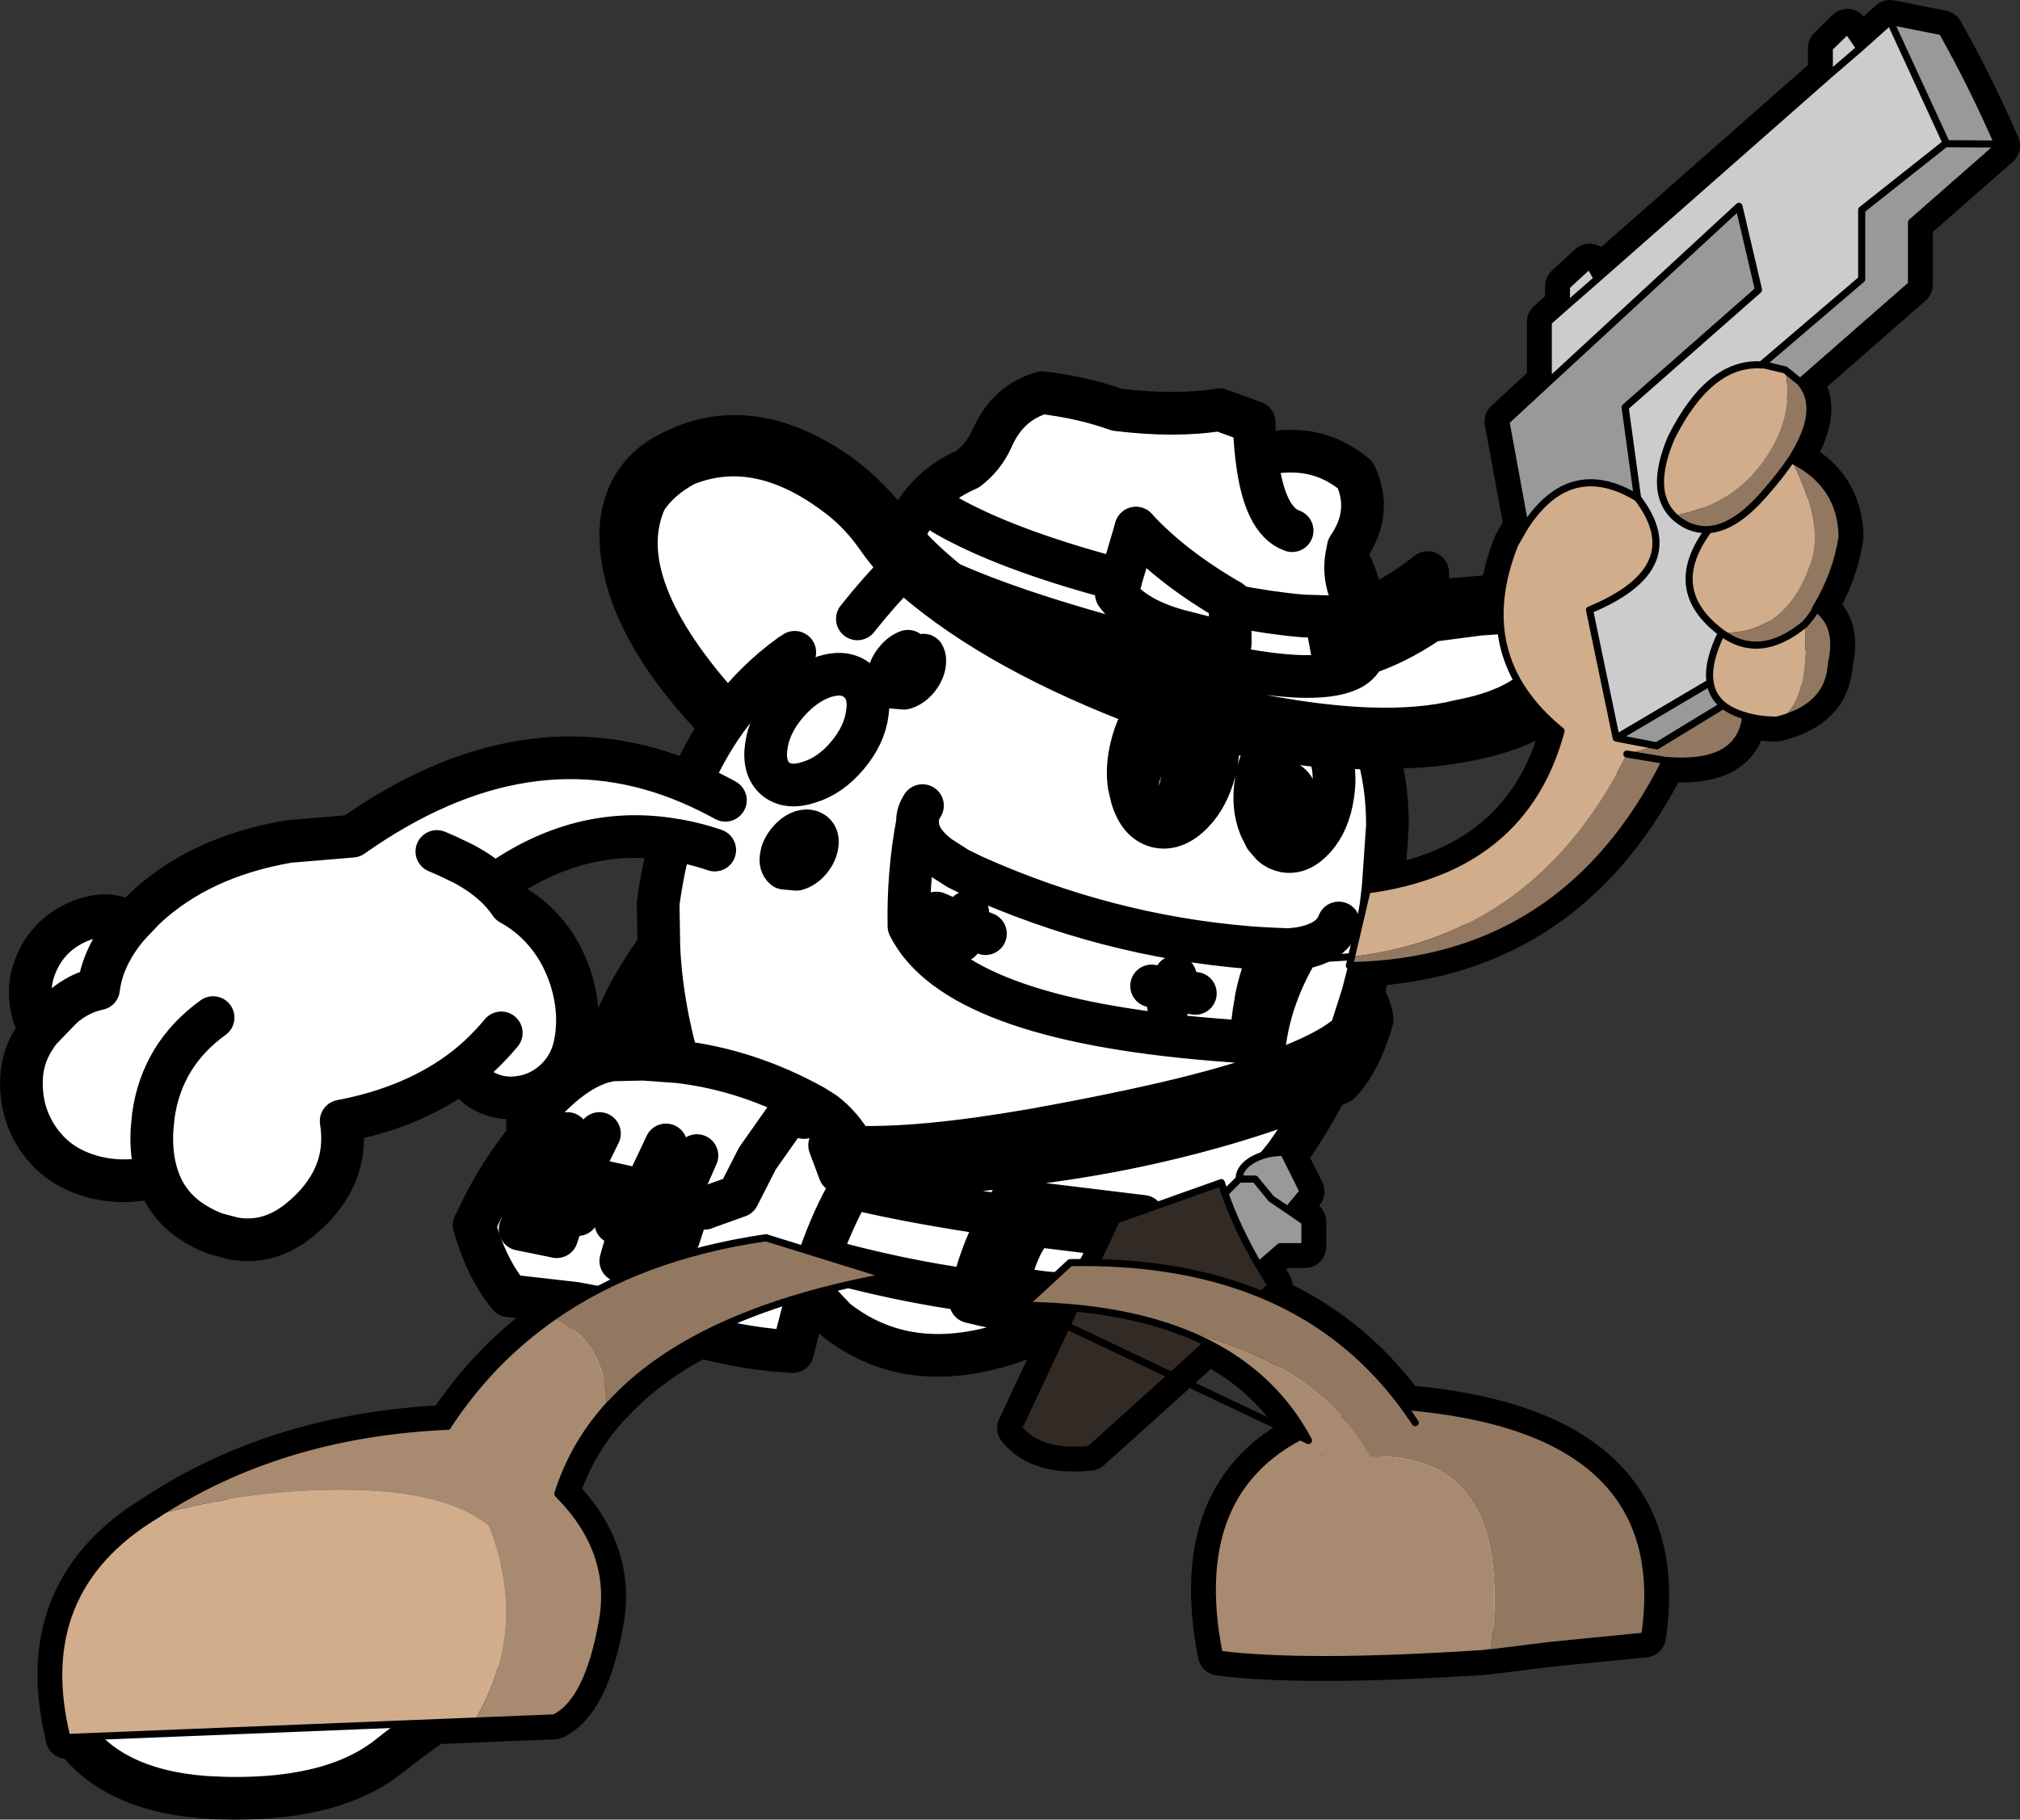 <?xml version="1.0" encoding="UTF-8" standalone="no"?>
<svg xmlns:xlink="http://www.w3.org/1999/xlink" height="255.8px" width="283.9px" xmlns="http://www.w3.org/2000/svg">
  <rect width="100%" height="100%" fill="#333333" stroke="none"/>
  <g transform="matrix(1.0, 0.0, 0.0, 1.0, 116.4, 189.5)">
    <path d="M-5.25 -97.45 Q-10.25 -93.85 -14.0 -88.85 L-15.0 -87.45 Q-29.4 -102.3 -29.15 -114.85 -28.85 -121.3 -24.0 -124.8 -12.0 -132.45 1.75 -122.65 5.7 -119.75 9.7 -114.55 L10.4 -113.75 Q11.5 -116.8 13.45 -119.05 15.85 -121.95 19.6 -123.55 21.8 -125.2 23.0 -127.8 25.2 -132.9 30.1 -134.3 35.85 -133.6 40.6 -131.9 48.8 -130.9 55.0 -131.9 L59.85 -130.15 Q59.95 -127.55 60.2 -125.4 68.35 -127.6 74.1 -122.7 76.5 -117.5 73.1 -112.55 L72.85 -111.25 Q74.55 -108.15 75.15 -104.4 L75.3 -103.6 Q79.95 -105.6 84.25 -109.0 L84.25 -104.95 94.6 -105.8 Q95.0 -109.25 96.5 -113.0 L97.95 -115.5 95.25 -130.25 101.2 -135.75 101.2 -144.25 103.75 -146.5 103.75 -149.25 107.0 -152.25 108.1 -150.3 140.7 -179.0 140.7 -182.75 143.25 -185.25 145.0 -182.7 149.25 -186.5 156.55 -185.05 Q160.8 -177.5 164.4 -169.25 L164.5 -169.0 152.25 -158.25 152.25 -149.5 136.6 -135.8 Q139.9 -132.0 135.35 -124.9 142.4 -121.45 142.5 -114.0 141.7 -108.8 138.8 -104.0 142.25 -101.6 141.0 -96.25 140.7 -90.05 133.25 -88.25 130.8 -88.3 128.95 -88.85 128.2 -81.7 117.7 -82.6 104.25 -55.7 76.2 -53.85 L75.1 -49.6 Q76.15 -48.25 76.45 -46.15 74.65 -40.1 71.9 -37.3 L70.05 -36.5 Q67.5 -31.5 64.25 -27.0 L66.75 -22.0 64.6 -19.4 67.0 -17.75 67.0 -14.25 63.5 -14.25 60.5 -11.65 62.25 -8.75 60.95 -7.55 Q73.05 -2.5 80.9 8.2 119.1 11.35 114.75 40.5 L101.55 41.8 93.1 42.85 92.1 42.95 Q67.0 44.6 54.95 43.05 50.45 20.25 67.0 12.1 62.25 3.8 53.35 -0.7 L36.75 14.25 Q29.65 14.95 26.75 11.25 L33.85 -3.9 Q30.8 -2.6 27.55 -1.45 11.9 4.55 1.1 -3.95 L-2.35 -7.6 -2.95 -7.45 -5.0 0.5 Q-11.1 0.2 -18.0 -1.6 -25.0 2.05 -29.75 6.95 L-31.15 8.4 Q-35.9 13.8 -38.0 20.5 -30.05 28.5 -31.7 38.2 -33.7 49.7 -38.5 52.0 L-55.4 52.7 Q-58.55 54.85 -61.95 57.55 -70.05 63.85 -86.0 63.25 -100.0 62.65 -105.95 54.7 L-107.0 54.75 -107.5 52.3 Q-111.05 33.5 -94.5 23.5 -77.1 12.05 -53.5 11.0 -47.85 2.35 -39.8 -3.55 L-38.7 -4.35 -35.65 -6.3 -44.85 -7.35 Q-47.95 -11.0 -49.75 -17.25 -46.65 -24.1 -42.25 -29.5 L-42.25 -31.75 Q-36.75 -38.7 -31.75 -40.2 -29.75 -48.3 -23.85 -56.35 L-23.8 -56.3 -23.9 -62.5 Q-23.25 -67.25 -22.1 -71.5 -35.15 -73.55 -46.9 -65.05 -45.6 -63.85 -44.65 -62.45 -42.1 -61.05 -40.15 -58.9 -38.2 -56.75 -37.0 -54.05 -35.8 -51.4 -35.4 -48.45 -35.0 -45.5 -35.6 -42.6 -36.2 -39.75 -38.25 -37.75 -40.45 -35.65 -43.35 -35.25 -46.3 -34.8 -48.9 -36.4 -50.2 -37.25 -51.0 -39.35 -58.1 -33.85 -68.45 -31.9 -67.15 -23.8 -74.35 -17.95 -78.65 -14.5 -83.6 -15.4 L-86.05 -16.05 Q-87.15 -16.45 -88.05 -16.95 -92.8 -19.4 -94.3 -24.2 -97.15 -23.35 -100.1 -23.55 -103.1 -23.75 -105.75 -24.95 -108.05 -26.0 -109.7 -27.75 L-110.4 -28.55 Q-112.15 -30.75 -112.9 -33.4 -113.6 -36.05 -113.3 -38.85 -112.95 -41.5 -111.45 -43.7 L-111.35 -43.9 -110.7 -44.75 Q-111.8 -46.5 -112.05 -48.6 -112.45 -51.55 -111.2 -54.25 -110.0 -56.95 -107.65 -58.65 -105.2 -60.4 -102.35 -60.75 -100.1 -60.95 -98.0 -59.75 L-96.1 -61.75 Q-88.35 -69.05 -75.85 -71.2 L-66.9 -71.95 Q-42.35 -89.25 -19.35 -79.4 -14.45 -90.85 -5.2 -97.45 L-5.25 -97.45 -5.05 -97.55 -4.7 -97.8 -5.05 -97.55 -5.25 -97.45 M164.4 -169.25 L157.15 -169.3 164.4 -169.25 M140.7 -179.0 L145.0 -182.7 140.7 -179.0 M157.0 -169.3 L157.15 -169.3 157.15 -169.35 157.0 -169.3 145.25 -160.0 145.25 -150.25 131.15 -138.2 131.55 -138.2 134.5 -137.5 136.6 -135.8 134.5 -137.5 131.55 -138.2 131.15 -138.2 145.25 -150.25 145.25 -160.0 157.0 -169.3 M56.5 -104.4 Q62.25 -103.3 66.3 -102.95 L67.0 -102.9 70.45 -102.8 Q74.2 -103.0 75.15 -104.4 74.2 -103.0 70.45 -102.8 L67.0 -102.9 66.3 -102.95 Q62.25 -103.3 56.5 -104.4 L56.5 -99.0 49.4 -100.8 Q43.0 -102.55 40.5 -106.0 L41.1 -107.95 40.5 -106.0 Q43.0 -102.55 49.4 -100.8 L56.5 -99.0 56.5 -104.4 56.5 -105.0 56.5 -104.4 M65.2 -114.9 Q61.2 -116.3 60.2 -125.4 61.2 -116.3 65.2 -114.9 M138.8 -104.0 Q138.55 -103.2 137.25 -101.75 130.95 -96.55 125.55 -100.55 117.45 -106.6 123.75 -115.05 127.4 -115.3 131.5 -120.0 133.85 -122.65 135.35 -124.9 133.85 -122.65 131.5 -120.0 127.4 -115.3 123.75 -115.05 117.45 -106.6 125.55 -100.55 130.95 -96.55 137.25 -101.75 138.55 -103.2 138.8 -104.0 M149.25 -186.5 L157.15 -169.35 149.25 -186.5 M13.45 -119.05 Q15.35 -117.7 17.75 -116.4 26.4 -111.8 41.1 -107.95 26.4 -111.8 17.75 -116.4 15.35 -117.7 13.45 -119.05 M43.25 -115.25 Q48.3 -109.75 56.5 -105.0 48.3 -109.75 43.25 -115.25 L41.1 -107.95 43.25 -115.25 M100.25 -89.25 Q103.55 -91.4 105.1 -94.4 106.9 -98.45 104.95 -102.0 102.25 -105.95 95.75 -105.85 L94.6 -105.8 95.75 -105.85 Q102.25 -105.95 104.95 -102.0 106.9 -98.45 105.1 -94.4 103.55 -91.4 100.25 -89.25 94.45 -85.55 83.35 -84.6 L77.05 -84.3 Q78.6 -79.4 78.6 -73.45 L78.0 -64.75 Q98.05 -68.35 103.0 -86.75 L100.25 -89.25 M84.25 -102.2 L91.5 -103.15 94.4 -103.35 Q104.15 -103.65 102.7 -97.9 101.65 -94.15 98.2 -91.7 94.7 -89.25 88.8 -88.15 83.4 -86.8 76.05 -87.05 66.4 -87.4 53.5 -90.45 L52.1 -90.8 47.8 -92.15 Q29.75 -98.2 18.7 -106.25 L16.95 -107.6 Q28.65 -102.35 51.25 -96.85 61.15 -94.45 67.05 -94.4 71.6 -94.35 73.75 -95.65 74.9 -96.4 75.35 -97.55 73.2 -96.85 71.1 -96.5 L70.1 -101.85 Q72.75 -102.55 75.3 -103.6 72.75 -102.55 70.1 -101.85 L71.1 -96.5 Q73.2 -96.85 75.35 -97.55 79.8 -99.0 84.25 -102.0 L84.25 -102.2 84.25 -104.95 84.25 -102.2 84.25 -102.0 Q79.8 -99.0 75.35 -97.55 74.9 -96.4 73.75 -95.65 71.6 -94.35 67.05 -94.4 61.15 -94.45 51.25 -96.85 28.65 -102.35 16.95 -107.6 L18.7 -106.25 Q29.75 -98.2 47.8 -92.15 L52.1 -90.8 53.5 -90.45 Q66.4 -87.4 76.05 -87.05 83.4 -86.8 88.8 -88.15 94.7 -89.25 98.2 -91.7 101.65 -94.15 102.7 -97.9 104.15 -103.65 94.4 -103.35 L91.5 -103.15 84.25 -102.2 M108.1 -150.3 L103.75 -146.5 108.1 -150.3 M73.1 -107.05 Q72.5 -109.15 72.85 -111.25 72.5 -109.15 73.1 -107.05 M4.1 -102.5 Q7.15 -106.35 10.45 -109.7 L12.05 -108.2 Q24.1 -97.8 45.15 -89.95 43.45 -87.85 42.65 -84.6 41.9 -81.65 42.3 -79.05 L42.7 -77.35 Q43.7 -74.05 46.1 -73.35 48.55 -72.7 50.95 -75.0 L51.2 -75.25 Q53.4 -77.5 54.35 -81.25 55.1 -84.35 54.65 -87.0 L62.55 -85.4 Q60.7 -83.2 60.15 -79.7 59.55 -76.1 60.75 -73.2 L61.45 -71.8 62.4 -70.7 Q63.15 -70.05 64.15 -69.85 66.35 -69.45 68.35 -71.7 70.35 -73.95 70.9 -77.6 71.5 -81.25 70.3 -84.1 L70.15 -84.5 77.05 -84.3 70.15 -84.5 70.3 -84.1 Q71.5 -81.25 70.9 -77.6 70.35 -73.95 68.35 -71.7 66.35 -69.45 64.15 -69.85 63.15 -70.05 62.4 -70.7 L61.45 -71.8 60.75 -73.2 Q59.55 -76.1 60.15 -79.7 60.7 -83.2 62.55 -85.4 L54.65 -87.0 Q55.1 -84.35 54.35 -81.25 53.4 -77.5 51.2 -75.25 L50.95 -75.0 Q48.55 -72.7 46.1 -73.35 43.7 -74.05 42.7 -77.35 L42.3 -79.05 Q41.9 -81.65 42.65 -84.6 43.45 -87.85 45.15 -89.95 24.1 -97.8 12.05 -108.2 L10.45 -109.7 Q7.15 -106.35 4.1 -102.5 M123.95 -93.55 Q124.25 -91.6 125.8 -90.35 127.0 -89.4 128.95 -88.85 127.0 -89.4 125.8 -90.35 L116.45 -84.65 110.75 -85.75 116.45 -84.65 125.8 -90.35 Q124.25 -91.6 123.95 -93.55 L110.75 -85.75 107.0 -103.75 Q121.25 -109.65 113.75 -119.5 L112.0 -132.25 130.75 -148.75 128.0 -160.5 101.2 -135.75 128.0 -160.5 130.75 -148.75 112.0 -132.25 113.75 -119.5 Q121.25 -109.65 107.0 -103.75 L110.75 -85.75 123.95 -93.55 Q123.5 -96.35 125.55 -100.55 123.5 -96.35 123.95 -93.55 M112.25 -83.5 L117.7 -82.6 112.25 -83.5 M97.95 -115.5 Q104.3 -125.25 113.75 -119.5 104.3 -125.25 97.95 -115.5 M131.15 -138.2 Q123.85 -138.65 118.5 -128.0 115.3 -120.5 118.8 -117.0 119.5 -116.3 120.5 -115.75 122.1 -114.95 123.75 -115.05 122.1 -114.95 120.5 -115.75 119.5 -116.3 118.8 -117.0 115.3 -120.5 118.5 -128.0 123.85 -138.65 131.15 -138.2 M76.2 -53.85 L76.55 -55.45 Q77.5 -59.95 78.0 -64.75 77.5 -59.95 76.55 -55.45 L76.2 -53.85 M37.9 -5.25 L38.45 -6.0 39.65 -6.6 44.0 -7.0 Q47.2 -8.75 50.15 -10.75 55.45 -9.7 60.1 -7.85 L60.95 -7.55 60.1 -7.85 Q55.45 -9.7 50.15 -10.75 47.2 -8.75 44.0 -7.0 L39.65 -6.6 38.45 -6.0 37.9 -5.25 Q43.65 -4.45 48.45 -2.75 L53.35 -0.7 48.45 -2.75 Q43.65 -4.45 37.9 -5.25 L37.5 -4.75 35.65 -4.65 37.5 -4.75 37.9 -5.25 M58.2 -19.95 L56.15 -18.7 Q52.1 -16.9 43.85 -16.9 L44.25 -18.5 25.75 -20.75 24.4 -18.65 Q12.1 -20.4 3.2 -22.55 L3.2 -22.6 4.15 -24.35 1.6 -24.75 0.2 -28.5 3.55 -28.25 Q13.0 -27.9 28.8 -30.65 40.75 -32.8 49.65 -34.95 68.25 -39.55 73.4 -44.3 L75.1 -49.6 73.4 -44.3 Q68.25 -39.55 49.65 -34.95 40.75 -32.8 28.8 -30.65 13.0 -27.9 3.55 -28.25 L0.2 -28.5 1.6 -24.75 4.15 -24.35 Q12.2 -23.6 31.25 -26.3 38.4 -27.3 45.15 -28.8 58.4 -31.75 70.05 -36.5 58.4 -31.75 45.15 -28.8 38.4 -27.3 31.25 -26.3 12.2 -23.6 4.15 -24.35 L3.2 -22.6 3.2 -22.55 Q12.1 -20.4 24.4 -18.65 L25.75 -20.75 44.25 -18.5 43.85 -16.9 Q52.1 -16.9 56.15 -18.7 L58.2 -19.95 60.8 -22.75 62.25 -21.0 64.6 -19.4 62.25 -21.0 60.8 -22.75 58.2 -19.95 59.3 -21.1 Q60.2 -20.1 59.75 -18.5 L57.85 -16.7 Q59.0 -14.2 60.5 -11.65 59.0 -14.2 57.85 -16.7 L59.75 -18.5 Q60.2 -20.1 59.3 -21.1 L58.2 -19.95 M62.4 -56.1 Q60.85 -52.65 60.15 -49.15 L60.15 -48.95 60.1 -48.85 60.1 -48.75 Q59.55 -45.9 59.45 -43.0 L61.35 -42.9 Q62.25 -49.65 66.15 -56.15 L64.75 -56.0 62.4 -56.1 60.45 -56.2 59.1 -56.3 Q39.1 -57.95 20.4 -66.35 L18.25 -67.4 15.6 -69.1 Q13.15 -70.95 12.65 -72.95 L12.55 -73.9 Q12.5 -75.1 13.25 -76.25 12.5 -75.1 12.55 -73.9 L12.65 -72.95 Q13.15 -70.95 15.6 -69.1 L18.25 -67.4 20.4 -66.35 Q39.1 -57.95 59.1 -56.3 L60.45 -56.2 62.4 -56.1 64.75 -56.0 66.15 -56.15 Q70.7 -56.9 71.75 -59.75 70.7 -56.9 66.15 -56.15 62.25 -49.65 61.35 -42.9 L59.45 -43.0 57.45 -43.1 54.25 -43.35 Q17.9 -46.3 11.35 -59.3 11.2 -66.7 12.55 -73.9 11.2 -66.7 11.35 -59.3 17.9 -46.3 54.25 -43.35 L57.45 -43.1 59.45 -43.0 Q59.55 -45.9 60.1 -48.75 L60.1 -48.85 60.15 -48.95 60.15 -49.15 Q60.85 -52.65 62.4 -56.1 M51.6 -49.85 L50.65 -50.0 48.45 -50.35 48.35 -50.4 48.8 -52.2 48.35 -50.4 48.45 -50.35 50.65 -50.0 51.6 -49.85 M62.55 -85.4 L70.15 -84.5 62.55 -85.4 M64.2 -79.6 Q63.15 -79.8 62.25 -78.75 61.35 -77.75 61.1 -76.1 60.85 -74.5 61.4 -73.2 61.9 -71.9 62.9 -71.7 63.9 -71.5 64.8 -72.5 65.7 -73.55 65.95 -75.15 66.2 -76.8 65.7 -78.1 65.15 -79.4 64.2 -79.6 65.15 -79.4 65.7 -78.1 66.2 -76.8 65.95 -75.15 65.7 -73.55 64.8 -72.5 63.9 -71.5 62.9 -71.7 61.9 -71.9 61.4 -73.2 60.85 -74.5 61.1 -76.1 61.35 -77.75 62.25 -78.75 63.15 -79.8 64.2 -79.6 M49.55 -78.85 Q50.0 -80.85 49.5 -82.5 49.0 -84.15 47.8 -84.5 46.6 -84.85 45.4 -83.7 44.15 -82.55 43.7 -80.55 43.4 -79.5 43.45 -78.5 43.45 -77.7 43.7 -76.9 44.2 -75.25 45.4 -74.9 46.6 -74.6 47.85 -75.75 L48.4 -76.35 Q49.15 -77.4 49.55 -78.85 49.15 -77.4 48.4 -76.35 L47.85 -75.75 Q46.6 -74.6 45.4 -74.9 44.2 -75.25 43.7 -76.9 43.45 -77.7 43.45 -78.5 43.4 -79.5 43.7 -80.55 44.15 -82.55 45.4 -83.7 46.6 -84.85 47.8 -84.5 49.0 -84.15 49.5 -82.5 50.0 -80.85 49.55 -78.85 M80.9 8.2 L82.5 10.5 80.9 8.2 M93.1 42.85 L92.8 42.85 92.1 42.95 92.8 42.85 93.1 42.85 M64.25 -27.0 L60.8 -22.75 64.25 -27.0 M50.15 -10.75 Q54.2 -13.5 57.85 -16.7 54.2 -13.5 50.15 -10.75 M67.5 13.0 L67.0 12.1 67.5 13.0 M-39.55 -24.9 L-40.5 -23.05 -42.55 -23.5 -43.95 -20.6 -41.8 -20.15 -43.15 -17.05 -43.3 -16.7 -38.15 -15.65 -37.85 -16.55 -37.05 -19.15 -35.2 -18.75 -34.1 -21.6 -36.0 -22.0 -35.1 -24.15 -36.0 -22.0 -34.1 -21.6 -35.2 -18.75 -37.05 -19.15 -37.85 -16.55 -38.15 -15.65 -43.3 -16.7 -43.15 -17.05 -41.8 -20.15 -43.95 -20.6 -42.55 -23.5 -40.5 -23.05 -39.55 -24.9 -42.25 -25.3 -39.55 -24.9 -36.65 -30.15 -39.55 -24.9 M-45.95 -44.3 Q-47.15 -42.85 -48.7 -41.35 -49.8 -40.3 -51.0 -39.35 -49.8 -40.3 -48.7 -41.35 -47.15 -42.85 -45.95 -44.3 M-94.3 -24.2 Q-95.2 -26.95 -95.05 -30.45 L-94.95 -31.6 -94.85 -32.65 Q-93.65 -41.25 -86.45 -46.45 -93.65 -41.25 -94.85 -32.65 L-94.95 -31.6 -95.05 -30.45 Q-95.2 -26.95 -94.3 -24.2 M-98.0 -59.75 L-98.5 -59.2 Q-102.0 -55.0 -102.55 -50.5 -105.25 -49.95 -107.6 -47.95 L-110.7 -44.75 -107.6 -47.95 Q-105.25 -49.95 -102.55 -50.5 -102.0 -55.0 -98.5 -59.2 L-98.0 -59.75 M-46.9 -65.05 Q-48.75 -66.75 -51.3 -68.1 L-53.6 -69.2 -55.0 -69.8 -53.6 -69.2 -51.3 -68.1 Q-48.75 -66.75 -46.9 -65.05 M10.4 -113.75 L12.4 -111.65 Q14.45 -109.6 16.95 -107.6 14.45 -109.6 12.4 -111.65 L10.4 -113.75 M-14.0 -88.85 Q-31.1 -107.4 -25.65 -119.3 -23.8 -122.15 -20.15 -124.15 -9.65 -128.45 1.85 -119.4 4.7 -117.15 6.95 -113.9 8.6 -111.55 10.45 -109.7 8.6 -111.55 6.95 -113.9 4.7 -117.15 1.85 -119.4 -9.65 -128.45 -20.15 -124.15 -23.8 -122.15 -25.65 -119.3 -31.1 -107.4 -14.0 -88.85 M-35.1 -24.15 L-32.15 -30.15 -35.1 -24.15 -25.85 -22.1 -35.1 -24.15 M-41.8 -20.15 L-37.05 -19.15 -41.8 -20.15 M-36.0 -22.0 L-40.5 -23.05 -36.0 -22.0 M-42.25 -29.5 L-42.25 -25.3 -42.25 -29.5 M-21.1 -40.25 Q-11.25 -39.1 -2.05 -34.0 L-0.55 -33.05 Q1.9 -31.2 3.55 -28.25 1.9 -31.2 -0.55 -33.05 L-2.05 -34.0 Q-11.25 -39.1 -21.1 -40.25 -22.45 -44.95 -23.15 -49.7 L-23.2 -49.65 Q-25.3 -45.05 -26.0 -40.6 L-21.1 -40.25 M-3.4 -32.4 Q-4.35 -33.35 -5.9 -32.4 L-9.95 -26.65 -12.65 -21.35 -17.4 -19.65 -12.65 -21.35 -9.95 -26.65 -5.9 -32.4 Q-4.35 -33.35 -3.4 -32.4 M-5.6 -71.2 Q-6.45 -70.2 -6.6 -69.1 -6.8 -68.0 -6.15 -67.45 L-4.45 -67.3 Q-3.4 -67.6 -2.55 -68.6 -1.7 -69.65 -1.55 -70.75 -1.4 -71.85 -2.0 -72.35 -2.65 -72.9 -3.7 -72.6 -4.75 -72.25 -5.6 -71.2 -4.75 -72.25 -3.7 -72.6 -2.65 -72.9 -2.0 -72.35 -1.4 -71.85 -1.55 -70.75 -1.7 -69.65 -2.55 -68.6 -3.4 -67.6 -4.45 -67.3 L-6.15 -67.45 Q-6.8 -68.0 -6.6 -69.1 -6.45 -70.2 -5.6 -71.2 M-15.95 -70.0 Q-19.05 -71.05 -22.1 -71.5 -19.05 -71.05 -15.95 -70.0 M-14.45 -77.0 Q-16.9 -78.35 -19.35 -79.4 -16.9 -78.35 -14.45 -77.0 M4.15 -93.8 Q2.35 -95.3 -0.6 -94.35 -3.5 -93.35 -5.9 -90.5 -8.3 -87.65 -8.7 -84.6 -9.15 -81.5 -7.4 -80.0 -5.6 -78.55 -2.65 -79.55 0.3 -80.45 2.7 -83.3 5.1 -86.15 5.5 -89.25 5.95 -92.3 4.15 -93.8 5.95 -92.3 5.5 -89.25 5.1 -86.15 2.7 -83.3 0.3 -80.45 -2.65 -79.55 -5.6 -78.55 -7.4 -80.0 -9.15 -81.5 -8.7 -84.6 -8.3 -87.65 -5.9 -90.5 -3.5 -93.35 -0.6 -94.35 2.35 -95.3 4.15 -93.8 M15.2 -61.15 L19.15 -59.45 18.6 -57.25 19.15 -59.45 15.2 -61.15 M22.1 -58.25 L19.15 -59.45 19.6 -61.25 19.15 -59.45 22.1 -58.25 M11.2 -97.95 Q10.25 -97.6 9.5 -96.65 8.65 -95.65 8.5 -94.55 8.3 -93.45 8.95 -92.9 L10.65 -92.75 Q11.7 -93.05 12.55 -94.05 13.4 -95.1 13.55 -96.2 13.65 -96.95 13.4 -97.4 13.65 -96.95 13.55 -96.2 13.4 -95.1 12.55 -94.05 11.7 -93.05 10.65 -92.75 L8.95 -92.9 Q8.3 -93.45 8.5 -94.55 8.65 -95.65 9.5 -96.65 10.25 -97.6 11.2 -97.95 M45.15 -89.95 L47.5 -89.1 Q51.1 -87.9 54.65 -87.0 51.1 -87.9 47.5 -89.1 L45.15 -89.95 M-22.8 -28.55 L-25.85 -22.1 -22.8 -28.55 M-31.75 -40.2 L-30.5 -40.5 -26.0 -40.6 -30.5 -40.5 -31.75 -40.2 M-17.4 -19.65 L-21.2 -20.8 -17.4 -19.65 M-105.95 54.7 L-107.5 52.3 -105.95 54.7 M-18.0 -1.6 L-25.0 -3.75 Q-30.6 -5.45 -35.65 -6.3 -30.6 -5.45 -25.0 -3.75 L-18.0 -1.6 M-23.8 -56.3 Q-23.65 -53.0 -23.15 -49.7 -23.65 -53.0 -23.8 -56.3 M43.85 -16.9 Q42.3 -11.55 38.9 -6.6 L39.65 -6.6 38.9 -6.6 38.45 -6.0 38.9 -6.6 Q42.3 -11.55 43.85 -16.9 M25.35 -8.7 Q25.85 -11.9 27.3 -14.75 L28.8 -17.25 39.9 -15.9 Q38.9 -11.55 35.85 -7.65 30.6 -7.35 25.35 -8.7 30.6 -7.35 35.85 -7.65 38.9 -11.55 39.9 -15.9 L28.8 -17.25 27.3 -14.75 Q25.85 -11.9 25.35 -8.7 M20.3 -8.05 L20.0 -6.5 Q27.8 -4.5 35.65 -4.65 L33.85 -3.9 35.65 -4.65 Q27.8 -4.5 20.0 -6.5 L20.3 -8.05 Q9.7 -9.5 -1.3 -12.6 0.75 -18.5 3.2 -22.55 0.75 -18.5 -1.3 -12.6 9.7 -9.5 20.3 -8.05 20.75 -10.45 21.6 -12.7 22.7 -15.8 24.4 -18.65 22.7 -15.8 21.6 -12.7 20.75 -10.45 20.3 -8.05 M45.45 -50.9 L48.35 -50.4 47.8 -48.2 48.35 -50.4 45.45 -50.9 M-21.2 -20.8 L-18.45 -27.05 -21.2 -20.8 -21.85 -19.0 -20.0 -18.6 -21.0 -15.5 -22.8 -15.9 -23.35 -13.9 -23.8 -11.85 -23.9 -11.55 -29.15 -12.25 -28.35 -15.05 -27.7 -17.1 -29.85 -17.6 -28.85 -20.65 -26.65 -20.15 -25.85 -22.1 -26.65 -20.15 -28.85 -20.65 -29.85 -17.6 -27.7 -17.1 -28.35 -15.05 -29.15 -12.25 -23.9 -11.55 -23.8 -11.85 -23.35 -13.9 -22.8 -15.9 -21.0 -15.5 -20.0 -18.6 -21.85 -19.0 -21.2 -20.8 M-2.75 -8.1 L-1.3 -12.6 -2.75 -8.1 -2.35 -7.6 -2.75 -8.1 -2.95 -7.45 -2.75 -8.1 M-26.65 -20.15 L-21.85 -19.0 -26.65 -20.15 M-27.7 -17.1 L-22.8 -15.9 -27.7 -17.1 M-47.45 47.85 Q-51.2 49.8 -55.4 52.7 -51.2 49.8 -47.45 47.85" fill="#ffffff" fill-rule="evenodd" stroke="none"/>
    <path d="M-5.25 -97.45 Q-10.25 -93.85 -14.0 -88.85 L-15.0 -87.45 Q-29.4 -102.3 -29.15 -114.85 -28.85 -121.3 -24.0 -124.8 -12.0 -132.45 1.75 -122.65 5.7 -119.75 9.7 -114.55 L10.4 -113.75 Q11.5 -116.8 13.45 -119.05 15.85 -121.95 19.6 -123.55 21.8 -125.2 23.0 -127.8 25.2 -132.9 30.1 -134.3 35.85 -133.6 40.6 -131.9 48.8 -130.9 55.0 -131.9 L59.85 -130.15 Q59.95 -127.55 60.2 -125.4 68.35 -127.6 74.1 -122.7 76.5 -117.5 73.1 -112.55 L72.85 -111.25 Q74.55 -108.15 75.15 -104.4 L75.3 -103.6 Q79.95 -105.6 84.25 -109.0 L84.25 -104.95 94.6 -105.8 Q95.0 -109.25 96.5 -113.0 L97.95 -115.5 95.25 -130.25 101.2 -135.75 101.2 -144.25 103.75 -146.5 103.75 -149.25 107.0 -152.25 108.1 -150.3 140.7 -179.0 140.7 -182.75 143.25 -185.25 145.0 -182.7 149.25 -186.5 156.55 -185.05 Q160.8 -177.5 164.4 -169.25 L164.5 -169.0 152.25 -158.25 152.25 -149.5 136.6 -135.8 Q139.9 -132.0 135.35 -124.9 142.4 -121.45 142.5 -114.0 141.7 -108.8 138.8 -104.0 142.25 -101.6 141.0 -96.25 140.7 -90.05 133.25 -88.25 130.8 -88.3 128.95 -88.85 128.2 -81.7 117.7 -82.6 104.25 -55.7 76.2 -53.85 L75.1 -49.6 Q76.15 -48.25 76.45 -46.15 74.65 -40.1 71.9 -37.3 L70.05 -36.5 Q67.5 -31.5 64.25 -27.0 L66.75 -22.0 64.6 -19.4 67.0 -17.75 67.0 -14.25 63.5 -14.25 60.5 -11.65 62.25 -8.75 60.95 -7.55 Q73.05 -2.5 80.9 8.2 119.1 11.35 114.75 40.5 L101.55 41.8 93.1 42.85 92.1 42.95 Q67.0 44.6 54.95 43.05 50.45 20.25 67.0 12.1 M53.35 -0.7 L36.75 14.25 Q29.65 14.95 26.75 11.25 L33.85 -3.9 Q30.8 -2.6 27.55 -1.45 11.9 4.55 1.1 -3.95 L-2.35 -7.6 -2.75 -8.1 -2.95 -7.45 -5.0 0.5 Q-11.1 0.2 -18.0 -1.6 L-25.0 -3.75 Q-30.6 -5.45 -35.65 -6.3 L-44.85 -7.35 M-86.0 63.25 Q-100.0 62.65 -105.95 54.7 L-107.5 52.3 M-53.5 11.0 Q-47.85 2.35 -39.8 -3.55 L-38.7 -4.35 -35.65 -6.3 M-49.75 -17.25 Q-46.65 -24.1 -42.25 -29.5 L-42.25 -31.75 Q-36.75 -38.7 -31.75 -40.2 -29.75 -48.3 -23.85 -56.35 L-23.8 -56.3 -23.9 -62.5 Q-23.25 -67.25 -22.1 -71.5 -35.15 -73.55 -46.9 -65.05 -45.6 -63.85 -44.65 -62.45 -42.1 -61.05 -40.15 -58.9 -38.2 -56.75 -37.0 -54.05 -35.8 -51.4 -35.4 -48.45 -35.0 -45.5 -35.6 -42.6 -36.2 -39.75 -38.25 -37.75 -40.45 -35.65 -43.35 -35.25 -46.3 -34.8 -48.9 -36.4 -50.2 -37.25 -51.0 -39.35 -58.1 -33.85 -68.45 -31.9 -67.15 -23.8 -74.35 -17.95 -78.65 -14.5 -83.6 -15.4 L-86.05 -16.05 Q-87.15 -16.45 -88.05 -16.95 -92.8 -19.4 -94.3 -24.2 -97.15 -23.35 -100.1 -23.55 -103.1 -23.75 -105.75 -24.95 -108.05 -26.0 -109.7 -27.75 L-110.4 -28.55 Q-112.15 -30.75 -112.9 -33.4 -113.6 -36.05 -113.3 -38.85 -112.95 -41.5 -111.45 -43.7 L-111.35 -43.9 -110.7 -44.75 Q-111.8 -46.5 -112.05 -48.6 -112.45 -51.55 -111.2 -54.25 -110.0 -56.95 -107.65 -58.65 -105.2 -60.4 -102.35 -60.75 -100.1 -60.95 -98.0 -59.75 L-96.1 -61.75 Q-88.35 -69.05 -75.85 -71.2 L-66.9 -71.95 Q-42.35 -89.25 -19.35 -79.4 -14.45 -90.85 -5.2 -97.45 M-5.25 -97.45 L-5.05 -97.55 -4.7 -97.8 M145.0 -182.7 L140.7 -179.0 M157.15 -169.3 L164.4 -169.25 M157.15 -169.35 L157.15 -169.3 157.0 -169.3 145.25 -160.0 145.25 -150.25 131.15 -138.2 131.55 -138.2 134.5 -137.5 136.6 -135.8 M157.15 -169.35 L149.25 -186.5 M135.35 -124.9 Q133.85 -122.65 131.5 -120.0 127.4 -115.3 123.75 -115.05 117.45 -106.6 125.55 -100.55 130.95 -96.55 137.25 -101.75 138.55 -103.2 138.8 -104.0 M60.2 -125.4 Q61.2 -116.3 65.2 -114.9 M75.15 -104.4 Q74.2 -103.0 70.45 -102.8 L67.0 -102.9 66.3 -102.95 Q62.25 -103.3 56.5 -104.4 M41.1 -107.95 Q26.4 -111.8 17.75 -116.4 15.35 -117.7 13.45 -119.05 M56.5 -105.0 Q48.3 -109.75 43.25 -115.25 M72.85 -111.25 Q72.5 -109.15 73.1 -107.05 M75.3 -103.6 Q72.75 -102.55 70.1 -101.85 L71.1 -96.5 Q73.2 -96.85 75.35 -97.55 79.8 -99.0 84.25 -102.0 L84.25 -102.2 84.25 -104.95 M103.75 -146.5 L108.1 -150.3 M75.35 -97.55 Q74.9 -96.4 73.75 -95.65 71.6 -94.35 67.05 -94.4 61.15 -94.45 51.25 -96.85 28.65 -102.35 16.95 -107.6 L18.7 -106.25 Q29.75 -98.2 47.8 -92.15 L52.1 -90.8 53.5 -90.45 Q66.4 -87.4 76.05 -87.05 83.4 -86.8 88.8 -88.15 94.7 -89.25 98.2 -91.7 101.65 -94.15 102.7 -97.9 104.15 -103.65 94.4 -103.35 L91.5 -103.15 84.25 -102.2 M94.6 -105.8 L95.75 -105.85 Q102.25 -105.95 104.95 -102.0 106.9 -98.45 105.1 -94.4 103.55 -91.4 100.25 -89.25 L103.0 -86.75 Q98.05 -68.35 78.0 -64.75 77.5 -59.95 76.55 -55.45 L76.2 -53.85 M123.75 -115.05 Q122.1 -114.95 120.5 -115.75 119.5 -116.3 118.8 -117.0 115.3 -120.5 118.5 -128.0 123.85 -138.65 131.15 -138.2 M101.2 -135.75 L128.0 -160.5 130.75 -148.75 112.0 -132.25 113.75 -119.5 Q121.25 -109.65 107.0 -103.75 L110.75 -85.75 123.95 -93.55 Q123.5 -96.35 125.55 -100.55 M113.75 -119.5 Q104.3 -125.25 97.95 -115.5 M128.95 -88.85 Q127.0 -89.4 125.8 -90.35 L116.45 -84.65 110.75 -85.75 M117.7 -82.6 L112.25 -83.5 M125.8 -90.35 Q124.25 -91.6 123.95 -93.55 M77.05 -84.3 L70.15 -84.5 70.3 -84.1 Q71.5 -81.25 70.9 -77.6 70.35 -73.95 68.35 -71.7 66.35 -69.45 64.15 -69.85 63.15 -70.05 62.4 -70.7 L61.45 -71.8 60.75 -73.2 Q59.55 -76.1 60.15 -79.7 60.7 -83.2 62.55 -85.4 L54.65 -87.0 Q55.1 -84.35 54.35 -81.25 53.4 -77.5 51.2 -75.25 L50.95 -75.0 Q48.55 -72.7 46.1 -73.35 43.7 -74.05 42.7 -77.35 L42.3 -79.05 Q41.9 -81.65 42.65 -84.6 43.45 -87.85 45.15 -89.95 24.1 -97.8 12.05 -108.2 L10.45 -109.7 Q7.15 -106.35 4.1 -102.5 M100.25 -89.25 Q94.45 -85.55 83.35 -84.6 L77.05 -84.3 Q78.6 -79.4 78.6 -73.45 L78.0 -64.75 M49.55 -78.85 Q49.15 -77.4 48.4 -76.35 L47.85 -75.75 Q46.6 -74.6 45.4 -74.9 44.2 -75.25 43.7 -76.9 43.45 -77.7 43.45 -78.5 43.4 -79.5 43.7 -80.55 44.15 -82.55 45.4 -83.7 46.6 -84.85 47.8 -84.5 49.0 -84.15 49.5 -82.5 50.0 -80.85 49.55 -78.85 M64.2 -79.6 Q65.15 -79.4 65.7 -78.1 66.2 -76.8 65.95 -75.15 65.7 -73.55 64.8 -72.5 63.9 -71.5 62.9 -71.7 61.9 -71.9 61.4 -73.2 60.85 -74.5 61.1 -76.1 61.35 -77.75 62.25 -78.75 63.15 -79.8 64.2 -79.6 M13.25 -76.25 Q12.5 -75.1 12.55 -73.9 L12.65 -72.95 Q13.15 -70.95 15.6 -69.1 L18.25 -67.4 20.4 -66.35 Q39.1 -57.95 59.1 -56.3 L60.45 -56.2 62.4 -56.1 64.75 -56.0 66.15 -56.15 Q70.7 -56.9 71.75 -59.75 M70.15 -84.5 L62.55 -85.4 M75.1 -49.6 L73.4 -44.3 Q68.25 -39.55 49.65 -34.95 40.75 -32.8 28.8 -30.65 13.0 -27.9 3.55 -28.25 L0.2 -28.5 1.6 -24.75 4.15 -24.35 Q12.2 -23.6 31.25 -26.3 38.4 -27.3 45.15 -28.8 58.4 -31.75 70.05 -36.5 M48.8 -52.2 L48.35 -50.4 48.45 -50.35 50.65 -50.0 51.6 -49.85 M66.15 -56.15 Q62.25 -49.65 61.35 -42.9 L59.45 -43.0 57.45 -43.1 54.25 -43.35 Q17.9 -46.3 11.35 -59.3 11.2 -66.7 12.55 -73.9 M59.45 -43.0 Q59.55 -45.9 60.1 -48.75 L60.1 -48.85 60.15 -48.95 60.15 -49.15 Q60.85 -52.65 62.4 -56.1 M64.6 -19.4 L62.25 -21.0 60.8 -22.75 58.2 -19.95 59.3 -21.1 Q60.2 -20.1 59.75 -18.5 L57.85 -16.7 Q59.0 -14.2 60.5 -11.65 M4.15 -24.35 L3.2 -22.6 3.2 -22.55 Q12.1 -20.4 24.4 -18.65 L25.75 -20.75 44.25 -18.5 43.85 -16.9 Q52.1 -16.9 56.15 -18.7 L58.2 -19.95 M60.95 -7.55 L60.1 -7.85 Q55.45 -9.7 50.15 -10.75 47.2 -8.75 44.0 -7.0 L39.65 -6.6 38.45 -6.0 37.9 -5.25 37.5 -4.75 35.65 -4.65 Q27.8 -4.5 20.0 -6.5 L20.3 -8.05 Q20.75 -10.45 21.6 -12.7 22.7 -15.8 24.4 -18.65 M57.85 -16.7 Q54.2 -13.5 50.15 -10.75 M60.8 -22.75 L64.25 -27.0 M92.1 42.95 L92.8 42.85 93.1 42.85 M82.5 10.5 L80.9 8.2 M10.45 -109.7 Q8.6 -111.55 6.95 -113.9 4.7 -117.15 1.85 -119.4 -9.65 -128.45 -20.15 -124.15 -23.8 -122.15 -25.65 -119.3 -31.1 -107.4 -14.0 -88.85 M16.95 -107.6 Q14.45 -109.6 12.4 -111.65 L10.4 -113.75 M-55.0 -69.8 L-53.6 -69.2 -51.3 -68.1 Q-48.75 -66.75 -46.9 -65.05 M-110.7 -44.75 L-107.6 -47.95 Q-105.25 -49.95 -102.55 -50.5 -102.0 -55.0 -98.5 -59.2 L-98.0 -59.75 M-86.45 -46.45 Q-93.65 -41.25 -94.85 -32.65 L-94.95 -31.6 -95.05 -30.45 Q-95.2 -26.95 -94.3 -24.2 M-51.0 -39.35 Q-49.8 -40.3 -48.7 -41.35 -47.15 -42.85 -45.95 -44.3 M-35.1 -24.15 L-36.0 -22.0 -34.1 -21.6 -35.2 -18.75 -37.05 -19.15 -37.85 -16.55 -38.15 -15.65 -43.3 -16.7 -43.15 -17.05 -41.8 -20.15 -43.95 -20.6 -42.55 -23.5 -40.5 -23.05 -39.55 -24.9 -36.65 -30.15 M-42.25 -25.3 L-42.25 -29.5 M-40.5 -23.05 L-36.0 -22.0 M-37.05 -19.15 L-41.8 -20.15 M-32.15 -30.15 L-35.1 -24.15 M-25.85 -22.1 L-22.8 -28.55 M54.65 -87.0 Q51.1 -87.9 47.5 -89.1 L45.15 -89.95 M13.4 -97.4 Q13.65 -96.95 13.55 -96.2 13.4 -95.1 12.55 -94.05 11.7 -93.05 10.65 -92.75 L8.95 -92.9 Q8.3 -93.45 8.5 -94.55 8.65 -95.65 9.5 -96.65 10.25 -97.6 11.2 -97.95 M19.6 -61.25 L19.15 -59.45 22.1 -58.25 M18.6 -57.25 L19.15 -59.45 15.2 -61.15 M4.15 -93.8 Q5.95 -92.3 5.5 -89.25 5.1 -86.15 2.7 -83.3 0.3 -80.45 -2.65 -79.55 -5.6 -78.55 -7.4 -80.0 -9.15 -81.5 -8.7 -84.6 -8.3 -87.65 -5.9 -90.5 -3.5 -93.35 -0.6 -94.35 2.35 -95.3 4.15 -93.8 M-19.35 -79.4 Q-16.9 -78.35 -14.45 -77.0 M-22.1 -71.5 Q-19.05 -71.05 -15.95 -70.0 M-5.6 -71.2 Q-4.75 -72.25 -3.7 -72.6 -2.65 -72.9 -2.0 -72.35 -1.4 -71.85 -1.55 -70.75 -1.7 -69.65 -2.55 -68.6 -3.4 -67.6 -4.45 -67.3 L-6.15 -67.45 Q-6.8 -68.0 -6.6 -69.1 -6.45 -70.2 -5.6 -71.2 M-17.4 -19.65 L-12.65 -21.35 -9.95 -26.65 -5.9 -32.4 Q-4.35 -33.35 -3.4 -32.4 M3.55 -28.25 Q1.9 -31.2 -0.55 -33.05 L-2.05 -34.0 Q-11.25 -39.1 -21.1 -40.25 L-26.0 -40.6 -30.5 -40.5 -31.75 -40.2 M-21.1 -40.25 Q-22.45 -44.95 -23.15 -49.7 L-23.2 -49.65 Q-25.3 -45.05 -26.0 -40.6 M-21.2 -20.8 L-21.85 -19.0 -20.0 -18.6 -21.0 -15.5 -22.8 -15.9 -23.35 -13.9 -23.8 -11.85 -23.9 -11.55 -29.15 -12.25 -28.35 -15.05 -27.7 -17.1 -29.85 -17.6 -28.85 -20.65 -26.65 -20.15 -25.85 -22.1 M-22.8 -15.9 L-27.7 -17.1 M-21.85 -19.0 L-26.65 -20.15 M3.2 -22.55 Q0.75 -18.5 -1.3 -12.6 9.7 -9.5 20.3 -8.05 M-1.3 -12.6 L-2.75 -8.1 M-18.45 -27.05 L-21.2 -20.8 M47.8 -48.2 L48.35 -50.4 45.45 -50.9 M33.85 -3.9 L35.65 -4.65 M25.35 -8.7 Q30.6 -7.35 35.85 -7.65 38.9 -11.55 39.9 -15.9 L28.8 -17.25 27.3 -14.75 Q25.85 -11.9 25.35 -8.7 M39.65 -6.6 L38.9 -6.6 38.45 -6.0 M38.9 -6.6 Q42.3 -11.55 43.85 -16.9 M-23.15 -49.7 Q-23.65 -53.0 -23.8 -56.3" fill="none" stroke="#000000" stroke-linecap="round" stroke-linejoin="round" stroke-width="6.0"/>
    <path d="M67.0 12.1 Q62.25 3.8 53.35 -0.7 L48.45 -2.75 Q43.65 -4.45 37.9 -5.25 M-2.35 -7.6 L-2.95 -7.45 M-18.0 -1.6 Q-25.0 2.05 -29.75 6.95 L-31.15 8.4 Q-35.9 13.8 -38.0 20.5 -30.05 28.5 -31.7 38.2 -33.7 49.7 -38.5 52.0 L-55.4 52.7 Q-58.55 54.85 -61.95 57.55 -70.05 63.85 -86.0 63.25 M-105.95 54.7 L-107.0 54.75 -107.5 52.3 Q-111.05 33.5 -94.5 23.5 -77.1 12.05 -53.5 11.0 M-44.85 -7.35 Q-47.95 -11.0 -49.75 -17.25 M56.5 -104.4 L56.5 -99.0 49.4 -100.8 Q43.0 -102.55 40.5 -106.0 L41.1 -107.95 43.25 -115.25 M56.5 -104.4 L56.5 -105.0 M67.0 12.1 L67.5 13.0 M-39.55 -24.9 L-42.25 -25.3 M-35.1 -24.15 L-25.85 -22.1 M-21.2 -20.8 L-17.4 -19.65 M-55.4 52.7 Q-51.2 49.8 -47.45 47.85" fill="none" stroke="#000000" stroke-linecap="round" stroke-linejoin="round" stroke-width="6.0"/>
    <path d="M60.5 -11.65 L62.25 -8.75 36.75 14.25 Q29.65 14.95 26.75 11.25 L40.5 -18.0 55.25 -23.25 55.75 -21.75 Q57.5 -16.75 60.5 -11.65" fill="#322b25" fill-rule="evenodd" stroke="none"/>
    <path d="M60.5 -11.65 Q57.5 -16.75 55.75 -21.75 L57.75 -23.75 Q57.75 -25.3 59.55 -26.4 61.4 -27.5 64.0 -27.5 L66.75 -22.0 64.6 -19.4 67.0 -17.75 67.0 -14.25 63.5 -14.25 60.5 -11.65 M57.75 -23.75 L60.0 -23.75 62.25 -21.0 64.6 -19.4 62.25 -21.0 60.0 -23.75 57.75 -23.75" fill="#999999" fill-rule="evenodd" stroke="none"/>
    <path d="M55.75 -21.75 L55.25 -23.25 40.5 -18.0 26.75 11.25 Q29.65 14.95 36.75 14.25 L62.25 -8.75 60.5 -11.65 Q57.5 -16.75 55.75 -21.75 L57.75 -23.75 Q57.75 -25.3 59.55 -26.4 61.4 -27.5 64.0 -27.5 L66.75 -22.0 64.6 -19.4 67.0 -17.75 67.0 -14.25 63.5 -14.25 60.5 -11.65 M64.6 -19.4 L62.25 -21.0 60.0 -23.75 57.75 -23.75" fill="none" stroke="#000000" stroke-linecap="round" stroke-linejoin="round" stroke-width="1.0"/>
    <path d="M133.25 -88.25 Q130.8 -88.3 128.95 -88.85 127.0 -89.4 125.8 -90.35 124.25 -91.6 123.95 -93.55 123.5 -96.35 125.55 -100.55 117.45 -106.6 123.75 -115.05 127.4 -115.3 131.5 -120.0 133.85 -122.65 135.35 -124.9 140.05 -115.65 138.0 -110.25 134.55 -100.3 125.55 -100.55 130.95 -96.55 137.25 -101.75 137.95 -90.05 133.25 -88.25 M113.75 -119.5 Q121.25 -109.65 107.0 -103.75 L110.75 -85.75 116.45 -84.65 112.25 -83.5 Q99.45 -57.95 73.55 -55.0 L75.75 -64.4 Q97.8 -67.35 103.0 -86.75 90.2 -97.15 96.5 -113.0 L97.95 -115.5 Q104.3 -125.25 113.75 -119.5 M118.8 -117.0 Q115.3 -120.5 118.5 -128.0 123.85 -138.65 131.15 -138.2 L131.55 -138.2 134.5 -137.5 Q135.9 -130.65 131.05 -124.2 126.7 -118.45 118.8 -117.0" fill="#d1ad8b" fill-rule="evenodd" stroke="none"/>
    <path d="M136.6 -135.8 Q139.9 -132.0 135.35 -124.9 142.4 -121.45 142.5 -114.0 141.7 -108.8 138.8 -104.0 142.25 -101.6 141.0 -96.25 140.7 -90.05 133.25 -88.25 137.95 -90.05 137.25 -101.75 138.55 -103.2 138.8 -104.0 138.55 -103.2 137.25 -101.75 130.95 -96.55 125.55 -100.55 134.55 -100.3 138.0 -110.25 140.05 -115.65 135.35 -124.9 133.85 -122.65 131.5 -120.0 127.4 -115.3 123.75 -115.05 122.1 -114.95 120.5 -115.75 119.5 -116.3 118.8 -117.0 126.7 -118.45 131.05 -124.2 135.9 -130.65 134.5 -137.5 L136.6 -135.8 M128.95 -88.85 Q128.2 -81.7 117.7 -82.6 103.55 -54.3 73.25 -53.75 L73.55 -55.0 Q99.45 -57.95 112.25 -83.5 L116.45 -84.65 125.8 -90.35 Q127.0 -89.4 128.95 -88.85 M112.25 -83.5 L117.7 -82.6 112.25 -83.5" fill="#927861" fill-rule="evenodd" stroke="none"/>
    <path d="M140.7 -179.0 L140.7 -182.75 143.25 -185.25 145.0 -182.7 140.7 -179.0 145.0 -182.7 149.25 -186.5 157.15 -169.35 157.0 -169.3 145.25 -160.0 145.25 -150.25 131.15 -138.2 Q123.85 -138.65 118.5 -128.0 115.3 -120.5 118.8 -117.0 119.5 -116.3 120.5 -115.75 122.1 -114.95 123.75 -115.05 117.45 -106.6 125.55 -100.55 123.5 -96.35 123.95 -93.55 L110.75 -85.75 107.0 -103.75 Q121.25 -109.65 113.75 -119.5 L112.0 -132.25 130.75 -148.75 128.0 -160.5 101.2 -135.75 101.2 -144.25 103.75 -146.5 103.75 -149.25 107.0 -152.25 108.1 -150.3 140.7 -179.0 M103.75 -146.5 L108.1 -150.3 103.75 -146.5" fill="#cccccc" fill-rule="evenodd" stroke="none"/>
    <path d="M149.25 -186.5 L156.55 -185.05 Q160.8 -177.5 164.4 -169.25 L164.5 -169.0 152.25 -158.25 152.25 -149.5 136.6 -135.8 134.5 -137.5 131.55 -138.2 131.15 -138.2 145.25 -150.25 145.25 -160.0 157.0 -169.3 157.15 -169.3 157.15 -169.35 149.25 -186.5 M101.2 -135.75 L128.0 -160.5 130.75 -148.75 112.0 -132.25 113.75 -119.5 Q104.3 -125.25 97.95 -115.5 L95.25 -130.25 101.2 -135.75 M110.75 -85.75 L123.95 -93.55 Q124.25 -91.6 125.8 -90.35 L116.45 -84.65 110.75 -85.75 M157.15 -169.3 L164.4 -169.25 157.15 -169.3" fill="#999999" fill-rule="evenodd" stroke="none"/>
    <path d="M145.0 -182.7 L143.25 -185.25 140.7 -182.75 140.7 -179.0 145.0 -182.7 149.25 -186.5 156.55 -185.05 Q160.8 -177.5 164.4 -169.25 L164.5 -169.0 152.25 -158.25 152.25 -149.5 136.6 -135.8 Q139.9 -132.0 135.35 -124.9 142.4 -121.45 142.5 -114.0 141.7 -108.8 138.8 -104.0 142.25 -101.6 141.0 -96.25 140.7 -90.05 133.25 -88.25 130.8 -88.3 128.95 -88.85 128.2 -81.7 117.7 -82.6 103.55 -54.3 73.25 -53.75 L73.55 -55.0 67.8 -54.65 M101.2 -135.75 L128.0 -160.5 130.75 -148.75 112.0 -132.25 113.75 -119.5 Q121.25 -109.65 107.0 -103.75 L110.75 -85.75 123.95 -93.55 Q123.5 -96.35 125.55 -100.55 117.45 -106.6 123.75 -115.05 122.1 -114.95 120.5 -115.75 119.5 -116.3 118.8 -117.0 115.3 -120.5 118.5 -128.0 123.85 -138.65 131.15 -138.2 L145.25 -150.25 145.25 -160.0 157.0 -169.3 157.15 -169.3 157.15 -169.35 149.25 -186.5 M101.2 -135.75 L101.2 -144.25 103.75 -146.5 103.75 -149.25 107.0 -152.25 108.1 -150.3 140.7 -179.0 M97.95 -115.5 L95.25 -130.25 101.2 -135.75 M97.95 -115.5 L96.5 -113.0 Q90.2 -97.15 103.0 -86.75 97.8 -67.35 75.75 -64.4 L73.55 -55.0 M116.45 -84.65 L110.75 -85.75 M113.75 -119.5 Q104.3 -125.25 97.95 -115.5 M136.6 -135.8 L134.5 -137.5 131.55 -138.2 131.15 -138.2 M137.25 -101.75 Q138.55 -103.2 138.8 -104.0 M125.55 -100.55 Q130.95 -96.55 137.25 -101.75 M135.35 -124.9 Q133.85 -122.65 131.5 -120.0 127.4 -115.3 123.75 -115.05 M108.1 -150.3 L103.75 -146.5 M125.8 -90.35 Q127.0 -89.4 128.95 -88.85 M123.95 -93.55 Q124.25 -91.6 125.8 -90.35 L116.45 -84.65 M117.7 -82.6 L112.25 -83.5 M164.4 -169.25 L157.15 -169.3" fill="none" stroke="#000000" stroke-linecap="round" stroke-linejoin="round" stroke-width="1.0"/>
    <path d="M93.1 42.85 L92.1 42.95 92.8 42.85 93.1 42.85" fill="#d1ad8b" fill-rule="evenodd" stroke="none"/>
    <path d="M69.6 10.95 Q74.5 9.05 80.9 8.2 119.1 11.35 114.75 40.5 L101.55 41.8 93.1 42.85 Q96.7 14.9 76.5 15.25 73.15 15.8 69.4 15.1 L69.6 10.95" fill="#927861" fill-rule="evenodd" stroke="none"/>
    <path d="M92.1 42.95 Q67.0 44.6 54.95 43.05 50.1 18.55 69.6 10.95 L69.4 15.1 Q73.15 15.8 76.5 15.25 96.7 14.9 93.1 42.85 L92.8 42.85 92.1 42.95" fill="#a78a6f" fill-rule="evenodd" stroke="none"/>
    <path d="M69.6 10.95 Q74.5 9.05 80.9 8.2 119.1 11.35 114.75 40.5 L101.55 41.8 93.1 42.85 92.1 42.95 Q67.0 44.6 54.95 43.05 50.1 18.55 69.6 10.95 M93.1 42.85 L92.8 42.85 92.1 42.95" fill="none" stroke="#000000" stroke-linecap="round" stroke-linejoin="round" stroke-width="1.0"/>
    <path d="M82.5 10.5 Q84.6 15.1 76.2 15.35 68.85 1.75 48.45 -2.75 39.6 -5.85 27.5 -6.0 L34.0 -12.0 Q48.85 -12.3 60.1 -7.85 74.05 -2.35 82.5 10.5" fill="#927861" fill-rule="evenodd" stroke="none"/>
    <path d="M76.2 15.35 Q70.3 17.25 67.5 13.0 61.55 1.85 48.45 -2.75 68.85 1.75 76.2 15.35" fill="#a78a6f" fill-rule="evenodd" stroke="none"/>
    <path d="M27.5 -6.0 L34.0 -12.0 Q48.85 -12.3 60.1 -7.85 74.05 -2.35 82.5 10.5" fill="none" stroke="#000000" stroke-linecap="round" stroke-linejoin="round" stroke-width="1.0"/>
    <path d="M67.5 13.0 Q61.55 1.85 48.45 -2.75 39.6 -5.85 27.5 -6.0 Z" fill="none" stroke="#000000" stroke-linecap="round" stroke-linejoin="round" stroke-width="1.0"/>
    <path d="M-49.75 52.45 L-107.0 54.75 Q-112.1 34.15 -94.5 23.5 -81.1 19.85 -67.45 20.0 -53.8 20.15 -47.75 25.0 -42.05 39.6 -49.75 52.45" fill="#d1ad8b" fill-rule="evenodd" stroke="none"/>
    <path d="M-38.7 -4.35 Q-26.4 -12.95 -8.75 -15.5 L8.65 -10.1 Q-17.8 -5.3 -29.75 6.95 L-31.15 8.4 Q-31.1 -0.85 -38.7 -4.35" fill="#927861" fill-rule="evenodd" stroke="none"/>
    <path d="M-31.15 8.4 Q-35.9 13.8 -38.0 20.5 -30.05 28.5 -31.7 38.2 -33.7 49.7 -38.5 52.0 L-49.75 52.45 Q-42.05 39.6 -47.75 25.0 -53.8 20.15 -67.45 20.0 -81.1 19.85 -94.5 23.5 -77.1 12.05 -53.5 11.0 -47.85 2.35 -39.8 -3.55 L-38.7 -4.35 Q-31.1 -0.85 -31.15 8.4" fill="#a78a6f" fill-rule="evenodd" stroke="none"/>
    <path d="M-38.7 -4.35 Q-26.4 -12.95 -8.75 -15.5 M-53.5 11.0 Q-47.85 2.35 -39.8 -3.55 L-38.7 -4.35" fill="none" stroke="#000000" stroke-linecap="round" stroke-linejoin="round" stroke-width="1.0"/>
    <path d="M-8.75 -15.5 L8.65 -10.1 Q-17.8 -5.3 -29.75 6.95 L-31.15 8.4 Q-35.9 13.8 -38.0 20.5 -30.05 28.5 -31.7 38.2 -33.7 49.7 -38.5 52.0 L-49.75 52.45 -107.0 54.75 Q-112.1 34.15 -94.5 23.5 -77.1 12.05 -53.5 11.0" fill="none" stroke="#000000" stroke-linecap="round" stroke-linejoin="round" stroke-width="1.0"/>
  </g>
</svg>
